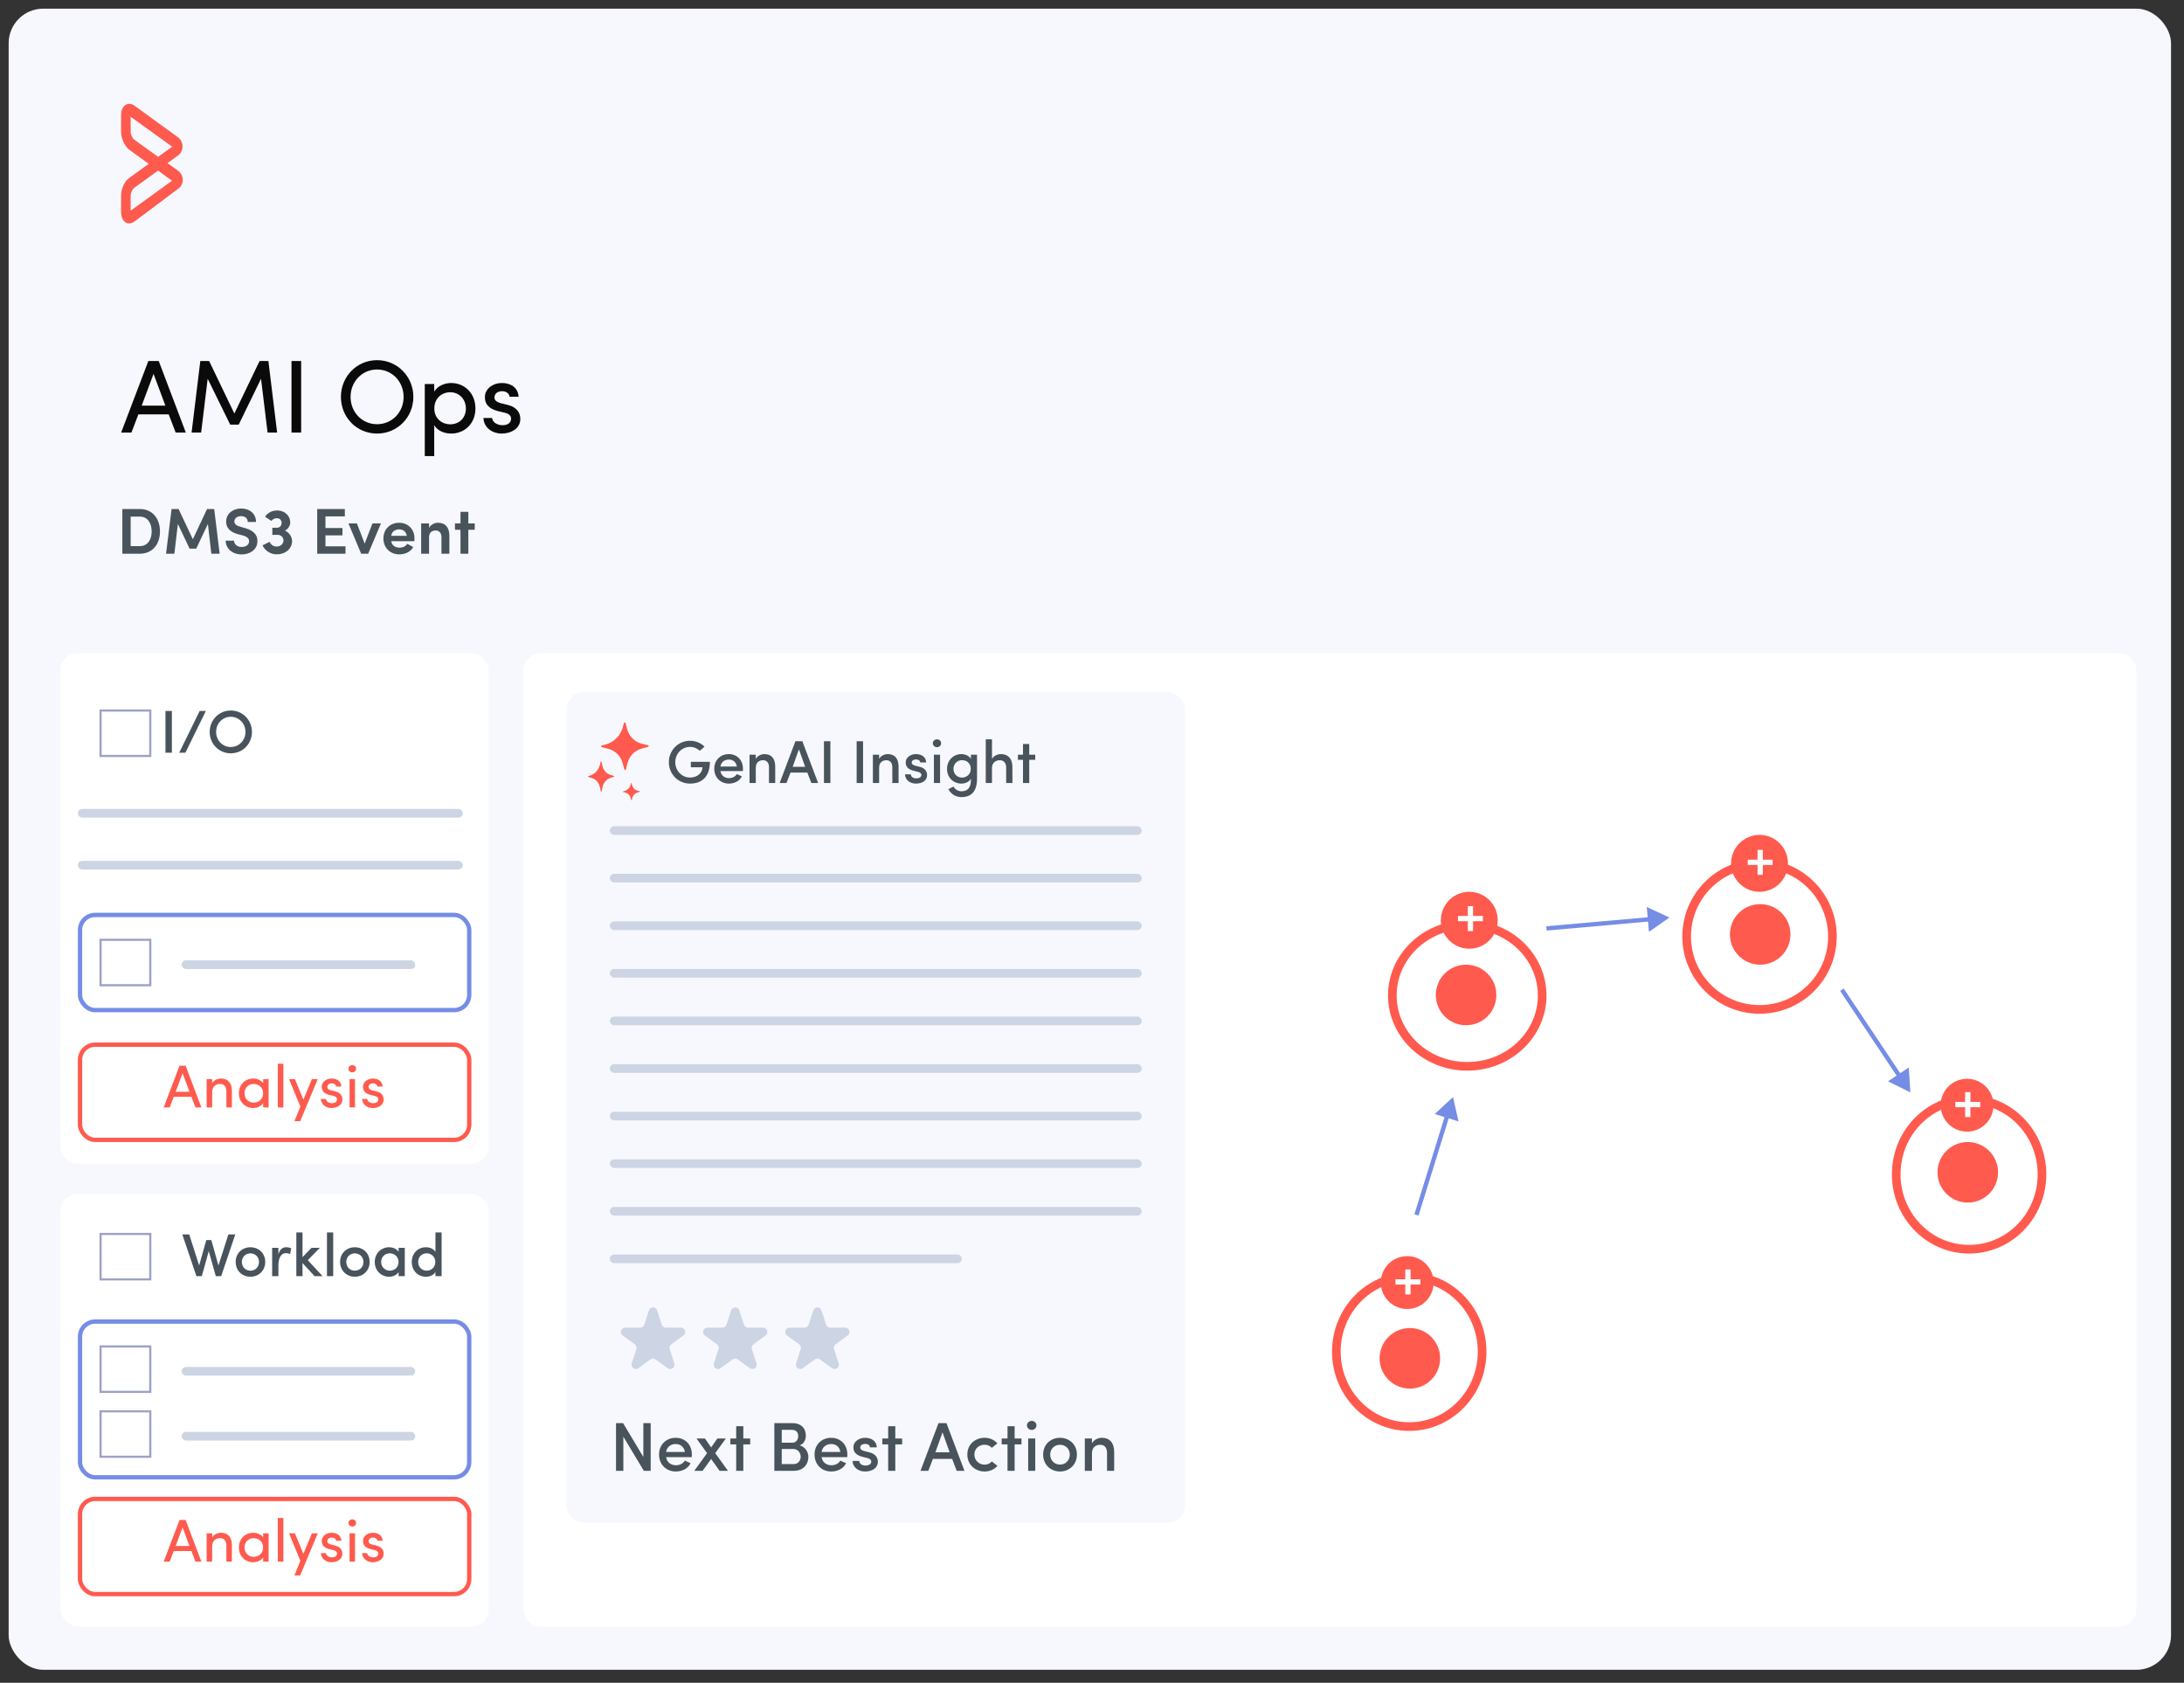 <svg width="505" height="389" viewBox="0 0 505 389" fill="none" xmlns="http://www.w3.org/2000/svg">
<rect x="0" y="0" width="505" height="389" fill="#333333" stroke="none"/>
<rect x="2" y="2" width="500" height="384" rx="8" fill="#F7F8FD"/>
<path d="M30.21 119.42V126.245H32.325C34.155 126.245 35.07 124.715 35.07 122.855C35.07 120.98 34.155 119.42 32.325 119.42H30.21ZM32.325 128H28.29V117.665H32.325C35.28 117.665 36.99 119.915 36.99 122.855C36.99 125.795 35.28 128 32.325 128ZM44.593 124.655L47.878 117.665H49.528L50.788 128H48.868L48.073 121.115L45.373 126.83H43.843L41.128 121.115L40.318 128H38.398L39.673 117.665H41.293L44.593 124.655ZM52.182 124.985H54.102C54.147 125.75 54.777 126.44 55.887 126.44C56.922 126.44 57.552 125.9 57.597 125.195C57.642 124.52 57.162 124.055 56.172 123.785L54.897 123.455C52.647 122.81 52.287 121.475 52.287 120.575C52.287 118.76 53.862 117.545 55.767 117.545C57.717 117.545 59.202 118.745 59.202 120.665H57.282C57.282 119.84 56.697 119.315 55.737 119.315C54.882 119.315 54.192 119.795 54.192 120.53C54.192 120.83 54.312 121.445 55.422 121.715L56.697 122.09C59.022 122.735 59.592 124.025 59.517 125.24C59.442 127.1 57.762 128.165 55.887 128.165C53.682 128.165 52.182 126.755 52.182 124.985ZM64.019 123.635H62.969V122H64.019C64.934 122 65.129 121.19 65.129 120.92C65.129 120.575 64.964 119.93 64.259 119.81C63.674 119.735 63.149 119.915 62.744 120.41L61.304 119.465C61.859 118.52 62.999 117.935 64.274 118.01C65.954 118.085 67.109 119.315 67.109 120.755C67.109 121.58 66.599 122.27 65.894 122.675C66.914 123.065 67.649 124.295 67.529 125.345C67.334 127.145 65.669 128.255 63.749 128.135C62.414 128.06 61.214 127.205 60.704 126.065C60.824 125.99 62.189 125.33 62.309 125.255C62.594 125.84 63.224 126.35 63.899 126.35C64.844 126.35 65.549 125.75 65.549 124.895C65.549 124.64 65.354 123.59 64.019 123.635ZM73.349 128V117.665H79.739V119.375H75.254V122.06H79.184V123.755H75.254V126.29H79.889V128H73.349ZM83.513 128L80.573 120.995H82.522L84.323 125.66L86.123 120.995H88.088L85.132 128H83.513ZM95.84 124.475C95.84 124.655 95.825 124.94 95.81 125.105H90.47C90.59 126.05 91.37 126.605 92.405 126.605C93.11 126.605 93.815 126.305 94.16 125.705C94.595 125.945 95.09 126.215 95.555 126.455C94.91 127.655 93.575 128.15 92.285 128.15C90.29 128.15 88.655 126.68 88.655 124.475C88.655 122.255 90.29 120.845 92.285 120.845C94.265 120.845 95.84 122.255 95.84 124.475ZM90.455 123.86H94.055C93.92 122.9 93.2 122.375 92.3 122.375C91.34 122.375 90.59 122.9 90.455 123.86ZM99.211 124.265V128H97.381V120.995H99.211V122.03C99.616 121.265 100.471 120.845 101.296 120.845C102.931 120.845 103.906 121.865 103.906 123.86V128H102.076V124.19C102.076 123.17 101.536 122.63 100.741 122.63C99.901 122.63 99.211 123.05 99.211 124.265ZM108.291 118.325V120.995H109.776V122.465H108.291V128H106.476V122.465H105.201V120.995H106.476V118.325H108.291Z" fill="#48535C"/>
<path d="M30.211 26.994V30.506C30.211 31.082 30.634 32.003 31.058 32.291L36.563 36.264L39.809 33.903L30.211 26.994ZM36.563 39.432L31.058 43.404C30.634 43.692 30.211 44.614 30.211 45.19V48.702L39.761 41.792L36.563 39.432ZM29.835 51.637C28.941 51.637 28 50.774 28 49.104V45.189C28 43.634 28.799 41.85 29.929 41.101L34.398 37.877L29.929 34.653C28.847 33.788 28 32.061 28 30.506V26.533C28 24.863 28.941 24 29.882 24C30.258 24 30.681 24.115 31.058 24.403L41.126 31.715C41.832 32.233 42.208 33.039 42.208 33.846C42.208 34.709 41.785 35.516 41.126 35.976L38.727 37.703L41.126 39.43C41.832 39.949 42.255 40.755 42.255 41.561C42.255 42.425 41.832 43.231 41.126 43.691L31.058 51.234C30.634 51.522 30.259 51.637 29.835 51.637Z" fill="#FF5A4E"/>
<path d="M32.768 93.769H38.24L35.504 86.425L32.768 93.769ZM39.008 95.785H32L30.392 99.985H28.016L34.304 83.449H36.704L42.968 99.985H40.616L39.008 95.785ZM54.189 95.593L60.021 83.449H62.061L64.077 99.985H61.869L60.357 87.553L55.197 98.161H53.229L48.021 87.553L46.509 99.985H44.301L46.317 83.449H48.357L54.189 95.593ZM67.403 83.449H69.635V99.985H67.403V83.449ZM78.828 91.753C78.828 87.073 82.476 83.257 87.18 83.257C91.908 83.257 95.58 87.073 95.58 91.753C95.58 96.457 91.908 100.225 87.18 100.225C82.476 100.225 78.828 96.457 78.828 91.753ZM81.06 91.753C81.06 95.281 83.724 98.065 87.18 98.065C90.66 98.065 93.324 95.281 93.324 91.753C93.324 88.225 90.66 85.417 87.18 85.417C83.724 85.417 81.06 88.225 81.06 91.753ZM100.404 88.777V90.529C101.172 89.257 102.732 88.537 104.316 88.537C107.388 88.537 109.932 90.865 109.932 94.417C109.932 97.969 107.388 100.225 104.316 100.225C102.732 100.225 101.172 99.577 100.404 98.305V105.433H98.22V88.777H100.404ZM100.428 94.441C100.428 96.841 102.3 98.089 104.1 98.089C106.116 98.089 107.724 96.673 107.724 94.441C107.724 92.209 106.116 90.673 104.1 90.673C102.132 90.673 100.428 92.065 100.428 94.441ZM116.685 95.401L115.149 95.041C113.109 94.489 111.957 93.481 112.149 91.393C112.341 89.761 114.021 88.537 116.037 88.537C117.933 88.537 119.733 89.425 119.925 91.705H117.837C117.717 90.865 116.949 90.433 116.085 90.433C115.245 90.433 114.573 90.841 114.405 91.441C114.309 91.801 114.309 92.089 114.429 92.329C114.645 92.785 115.173 93.025 115.749 93.193L117.405 93.601C119.709 94.177 120.309 95.593 120.309 96.865C120.309 98.977 118.293 100.225 115.965 100.225C113.949 100.225 111.861 98.929 111.789 96.625H113.781C113.853 97.105 114.141 97.633 114.693 97.897C115.197 98.209 115.773 98.329 116.469 98.281C117.501 98.209 118.149 97.657 118.173 96.817C118.197 95.977 117.525 95.593 116.685 95.401Z" fill="#0A0A0A"/>
<rect x="121" y="151" width="373" height="225" rx="4" fill="white"/>
<path d="M342.705 312.456C342.705 322.048 335.135 329.779 325.852 329.779C316.569 329.779 309 322.048 309 312.456C309 302.865 316.569 295.134 325.852 295.134C335.135 295.134 342.705 302.865 342.705 312.456Z" stroke="#FF5A4D" stroke-width="2"/>
<circle cx="325.382" cy="296.483" r="6.107" fill="#FF5A4E"/>
<circle cx="326" cy="314" r="7" fill="#FF5A4E"/>
<circle cx="339" cy="230" r="7" fill="#FF5A4E"/>
<circle cx="407" cy="216" r="7" fill="#FF5A4E"/>
<circle cx="455" cy="271" r="7" fill="#FF5A4E"/>
<path d="M324.938 295.73V293.462H326.156V295.73H328.424V296.948H326.156V299.23H324.938V296.948H322.67V295.73H324.938Z" fill="white"/>
<rect x="14" y="151" width="99" height="118" rx="4" fill="white"/>
<rect x="131" y="160" width="143" height="192" rx="4" fill="#F7F8FD"/>
<rect x="14" y="276" width="99" height="100" rx="4" fill="white"/>
<path d="M356.591 230.114C356.591 239.113 348.885 246.497 339.268 246.497C329.651 246.497 321.946 239.113 321.946 230.114C321.946 221.115 329.651 213.732 339.268 213.732C348.885 213.732 356.591 221.115 356.591 230.114Z" stroke="#FF5A4D" stroke-width="2"/>
<circle cx="406.852" cy="216.49" r="16.852" stroke="#FF5A4D" stroke-width="2"/>
<path d="M472.161 271.456C472.161 281.048 464.592 288.779 455.309 288.779C446.026 288.779 438.457 281.048 438.457 271.456C438.457 261.865 446.026 254.134 455.309 254.134C464.592 254.134 472.161 261.865 472.161 271.456Z" stroke="#FF5A4D" stroke-width="2"/>
<circle cx="406.852" cy="199.577" r="6.577" fill="#FF5A4E"/>
<circle cx="339.738" cy="212.732" r="6.577" fill="#FF5A4E"/>
<circle cx="454.839" cy="255.483" r="6.107" fill="#FF5A4E"/>
<path d="M335.98 253.604L331.741 257.524L337.255 259.235L335.98 253.604ZM328.001 281.001L335.124 258.05L334.168 257.754L327.046 280.704L328.001 281.001Z" fill="#758DE5"/>
<path d="M386.01 212.099L380.774 209.665L381.284 215.416L386.01 212.099ZM357.635 215.116L381.571 212.994L381.483 211.998L357.547 214.12L357.635 215.116Z" fill="#758DE5"/>
<path d="M441.735 252.522L441.361 246.761L436.558 249.966L441.735 252.522ZM425.482 229.069L438.821 249.057L439.653 248.502L426.314 228.514L425.482 229.069Z" fill="#758DE5"/>
<path d="M162.904 172.6L161.812 173.566C161.21 173.006 160.44 172.656 159.544 172.656C157.626 172.656 156.142 174.252 156.142 176.198C156.142 178.144 157.626 179.74 159.544 179.74C161.112 179.74 162.372 178.816 162.442 177.374H159.74V176.1H164.15C164.15 179.544 162.302 181.14 159.544 181.14C156.8 181.14 154.658 178.942 154.658 176.198C154.658 173.468 156.8 171.242 159.544 171.242C160.888 171.242 162.064 171.76 162.904 172.6ZM171.792 177.71C171.792 177.864 171.792 178.088 171.778 178.242H166.584C166.738 179.25 167.522 179.88 168.586 179.88C169.314 179.88 170.028 179.544 170.364 178.942L171.54 179.46C170.98 180.622 169.734 181.14 168.516 181.14C166.668 181.14 165.156 179.782 165.156 177.71C165.156 175.638 166.668 174.322 168.516 174.322C170.364 174.322 171.792 175.638 171.792 177.71ZM166.584 177.192H170.378C170.224 176.17 169.51 175.582 168.516 175.582C167.508 175.582 166.738 176.184 166.584 177.192ZM174.757 177.486V181H173.315V174.462H174.757V175.442C175.135 174.7 176.045 174.322 176.759 174.322C178.341 174.322 179.251 175.33 179.251 177.192V181H177.809V177.36C177.809 176.31 177.277 175.736 176.437 175.736C175.583 175.736 174.757 176.198 174.757 177.486ZM187.601 181L186.677 178.592H182.785L181.861 181H180.279L183.919 171.354H185.529L189.169 181H187.601ZM184.731 173.216L183.289 177.262H186.173L184.731 173.216ZM190.52 181V171.354H192.004V181H190.52ZM198.08 181V171.354H199.564V181H198.08ZM203.276 177.486V181H201.834V174.462H203.276V175.442C203.654 174.7 204.564 174.322 205.278 174.322C206.86 174.322 207.77 175.33 207.77 177.192V181H206.328V177.36C206.328 176.31 205.796 175.736 204.956 175.736C204.102 175.736 203.276 176.198 203.276 177.486ZM212.131 178.382L211.249 178.172C209.849 177.794 209.345 177.108 209.443 176.044C209.513 175.078 210.591 174.322 211.781 174.322C212.929 174.322 214.091 174.854 214.161 176.254H212.789C212.733 175.764 212.285 175.554 211.837 175.554C211.459 175.554 211.067 175.694 210.913 175.918C210.801 176.1 210.787 176.296 210.857 176.506C210.955 176.772 211.305 176.912 211.655 177.01L212.663 177.262C214.063 177.598 214.371 178.522 214.371 179.166C214.371 180.426 213.265 181.14 211.767 181.14C210.535 181.14 209.303 180.384 209.261 178.998H210.591C210.661 179.558 211.109 179.936 211.879 179.936C212.537 179.936 213.041 179.642 213.041 179.152C213.041 178.718 212.621 178.494 212.131 178.382ZM217.372 174.462V181H215.944V174.462H217.372ZM215.692 171.816C215.692 171.298 216.14 170.906 216.658 170.906C217.204 170.906 217.61 171.298 217.61 171.816C217.61 172.334 217.204 172.726 216.658 172.726C216.14 172.726 215.692 172.334 215.692 171.816ZM224.471 177.738C224.471 176.436 223.533 175.722 222.455 175.722C221.363 175.722 220.467 176.548 220.467 177.738C220.467 178.97 221.363 179.754 222.455 179.754C223.435 179.754 224.471 179.026 224.471 177.738ZM220.481 181.826C220.831 182.512 221.601 182.918 222.315 182.918C223.645 182.918 224.499 182.176 224.499 180.342V180.006C224.135 180.748 223.169 181.14 222.287 181.14C220.523 181.14 218.983 179.824 218.983 177.752C218.983 175.68 220.523 174.322 222.287 174.322C223.183 174.322 224.093 174.714 224.499 175.428V174.462H225.913V180.034C225.913 183.044 224.513 184.262 222.315 184.262C221.041 184.262 219.907 183.604 219.291 182.428C219.557 182.316 220.215 181.938 220.481 181.826ZM229.376 177.486V181H227.934V170.906H229.376V175.456C229.754 174.658 230.762 174.322 231.448 174.322C233.128 174.322 234.094 175.414 234.094 177.276V181H232.652V177.36C232.652 176.338 232.022 175.736 231.196 175.736C230.37 175.736 229.376 176.198 229.376 177.486ZM237.988 171.984V174.462H239.374V175.652H237.988V181H236.546V175.652H235.37V174.462H236.546V171.984H237.988Z" fill="#48535C"/>
<path d="M150.456 328.976V340H148.872L144.136 332.112V340H142.44V328.976H144.072L148.76 336.8V328.976H150.456ZM159.975 336.24C159.975 336.416 159.975 336.672 159.959 336.848H154.023C154.199 338 155.095 338.72 156.311 338.72C157.143 338.72 157.959 338.336 158.343 337.648L159.687 338.24C159.047 339.568 157.623 340.16 156.231 340.16C154.119 340.16 152.391 338.608 152.391 336.24C152.391 333.872 154.119 332.368 156.231 332.368C158.343 332.368 159.975 333.872 159.975 336.24ZM154.023 335.648H158.359C158.183 334.48 157.367 333.808 156.231 333.808C155.079 333.808 154.199 334.496 154.023 335.648ZM163.495 335.92L161.047 332.528H162.999L164.439 334.592L165.879 332.528H167.831L165.383 335.92L168.327 340H166.391L164.439 337.264L162.455 340H160.535L163.495 335.92ZM171.876 329.696V332.528H173.46V333.888H171.876V340H170.228V333.888H168.884V332.528H170.228V329.696H171.876ZM186.329 331.888C186.329 332.752 185.977 333.696 184.905 334.128C186.185 334.432 186.921 335.712 186.921 336.768C186.921 338.512 185.705 340 183.609 340H179.049V328.976H183.273C185.145 328.976 186.329 330.08 186.329 331.888ZM180.761 333.504H183.209C184.105 333.504 184.569 332.784 184.569 331.952C184.569 331.056 184.009 330.528 183.097 330.528H180.761V333.504ZM183.481 334.96H180.761V338.448H183.529C184.553 338.448 185.145 337.6 185.145 336.752C185.145 335.936 184.537 334.96 183.481 334.96ZM195.928 336.24C195.928 336.416 195.928 336.672 195.912 336.848H189.976C190.152 338 191.048 338.72 192.264 338.72C193.096 338.72 193.912 338.336 194.296 337.648L195.64 338.24C195 339.568 193.576 340.16 192.184 340.16C190.072 340.16 188.344 338.608 188.344 336.24C188.344 333.872 190.072 332.368 192.184 332.368C194.296 332.368 195.928 333.872 195.928 336.24ZM189.976 335.648H194.312C194.136 334.48 193.32 333.808 192.184 333.808C191.032 333.808 190.152 334.496 189.976 335.648ZM200.42 337.008L199.412 336.768C197.812 336.336 197.236 335.552 197.348 334.336C197.428 333.232 198.66 332.368 200.02 332.368C201.332 332.368 202.66 332.976 202.74 334.576H201.172C201.108 334.016 200.596 333.776 200.084 333.776C199.652 333.776 199.204 333.936 199.028 334.192C198.9 334.4 198.884 334.624 198.964 334.864C199.076 335.168 199.476 335.328 199.876 335.44L201.028 335.728C202.628 336.112 202.98 337.168 202.98 337.904C202.98 339.344 201.716 340.16 200.004 340.16C198.596 340.16 197.188 339.296 197.14 337.712H198.66C198.74 338.352 199.252 338.784 200.132 338.784C200.884 338.784 201.46 338.448 201.46 337.888C201.46 337.392 200.98 337.136 200.42 337.008ZM207.017 329.696V332.528H208.601V333.888H207.017V340H205.369V333.888H204.025V332.528H205.369V329.696H207.017ZM221.214 340L220.158 337.248H215.71L214.654 340H212.846L217.006 328.976H218.846L223.006 340H221.214ZM217.934 331.104L216.286 335.728H219.582L217.934 331.104ZM223.672 336.24C223.672 333.872 225.512 332.368 227.656 332.368C228.856 332.368 229.912 332.832 230.616 333.664L229.336 334.688C228.936 334.224 228.312 333.968 227.656 333.968C226.408 333.968 225.304 334.848 225.304 336.24C225.304 337.632 226.408 338.576 227.656 338.576C228.312 338.576 228.936 338.304 229.336 337.84L230.632 338.848C229.928 339.68 228.872 340.16 227.656 340.16C225.512 340.16 223.672 338.608 223.672 336.24ZM234.611 329.696V332.528H236.195V333.888H234.611V340H232.963V333.888H231.619V332.528H232.963V329.696H234.611ZM239.378 332.528V340H237.746V332.528H239.378ZM237.458 329.504C237.458 328.912 237.97 328.464 238.562 328.464C239.186 328.464 239.65 328.912 239.65 329.504C239.65 330.096 239.186 330.544 238.562 330.544C237.97 330.544 237.458 330.096 237.458 329.504ZM245.091 338.56C246.339 338.56 247.363 337.648 247.363 336.24C247.363 334.88 246.339 333.984 245.091 333.984C243.859 333.984 242.835 334.88 242.835 336.24C242.835 337.648 243.859 338.56 245.091 338.56ZM245.091 340.16C242.979 340.16 241.203 338.608 241.203 336.24C241.203 333.872 242.979 332.368 245.091 332.368C247.219 332.368 249.011 333.872 249.011 336.24C249.011 338.608 247.219 340.16 245.091 340.16ZM252.488 335.984V340H250.84V332.528H252.488V333.648C252.92 332.8 253.96 332.368 254.776 332.368C256.584 332.368 257.624 333.52 257.624 335.648V340H255.976V335.84C255.976 334.64 255.368 333.984 254.408 333.984C253.432 333.984 252.488 334.512 252.488 335.984Z" fill="#48535C"/>
<path d="M38.26 174V164.354H39.744V174H38.26ZM46.172 164.354H47.6L42.868 174H41.44L46.172 164.354ZM49.97 169.198C49.97 171.144 51.454 172.684 53.358 172.684C55.276 172.684 56.76 171.144 56.76 169.198C56.76 167.252 55.276 165.698 53.358 165.698C51.454 165.698 49.97 167.252 49.97 169.198ZM48.486 169.198C48.486 166.468 50.614 164.242 53.358 164.242C56.116 164.242 58.258 166.468 58.258 169.198C58.258 171.942 56.116 174.14 53.358 174.14C50.614 174.14 48.486 171.942 48.486 169.198Z" fill="#48535C"/>
<path d="M50.512 292.536L52.808 285.354H54.404L51.142 295H49.896L48.272 289.218L46.662 295H45.416L42.154 285.354H43.75L46.046 292.536L47.698 286.67H48.86L50.512 292.536ZM57.898 293.74C58.99 293.74 59.886 292.942 59.886 291.71C59.886 290.52 58.99 289.736 57.898 289.736C56.82 289.736 55.924 290.52 55.924 291.71C55.924 292.942 56.82 293.74 57.898 293.74ZM57.898 295.14C56.05 295.14 54.496 293.782 54.496 291.71C54.496 289.638 56.05 288.322 57.898 288.322C59.76 288.322 61.328 289.638 61.328 291.71C61.328 293.782 59.76 295.14 57.898 295.14ZM64.37 292.648V295H62.928V288.462H64.37V289.96C64.706 288.784 65.336 288.322 66.162 288.322C66.624 288.322 67.114 288.42 67.324 288.574L67.086 289.904C66.708 289.722 66.4 289.68 66.12 289.68C64.888 289.68 64.37 290.912 64.37 292.648ZM72.734 295L69.948 291.962V295H68.52V284.906H69.948V290.618L72.02 288.462H73.952L71.166 291.304L74.582 295H72.734ZM75.602 295V284.906H77.044V295H75.602ZM82.043 293.74C83.135 293.74 84.031 292.942 84.031 291.71C84.031 290.52 83.135 289.736 82.043 289.736C80.965 289.736 80.069 290.52 80.069 291.71C80.069 292.942 80.965 293.74 82.043 293.74ZM82.043 295.14C80.195 295.14 78.641 293.782 78.641 291.71C78.641 289.638 80.195 288.322 82.043 288.322C83.905 288.322 85.473 289.638 85.473 291.71C85.473 293.782 83.905 295.14 82.043 295.14ZM92.168 295V294.062C91.721 294.776 90.811 295.14 89.971 295.14C88.221 295.14 86.653 293.81 86.653 291.724C86.653 289.638 88.221 288.322 89.971 288.322C90.754 288.322 91.721 288.644 92.168 289.386V288.462H93.597V295H92.168ZM88.136 291.71C88.136 292.914 89.061 293.74 90.138 293.74C91.203 293.74 92.154 292.998 92.154 291.71C92.154 290.436 91.118 289.722 90.138 289.722C89.061 289.722 88.136 290.506 88.136 291.71ZM100.685 295V294.048C100.279 294.762 99.369 295.14 98.473 295.14C96.709 295.14 95.211 293.796 95.211 291.738C95.211 289.638 96.709 288.322 98.473 288.322C99.411 288.322 100.279 288.686 100.685 289.4V284.906H102.113V295H100.685ZM100.657 291.71C100.657 290.436 99.621 289.722 98.655 289.722C97.577 289.722 96.695 290.506 96.695 291.71C96.695 292.914 97.577 293.74 98.655 293.74C99.719 293.74 100.657 292.984 100.657 291.71Z" fill="#48535C"/>
<rect x="141" y="191" width="123" height="2" rx="1" fill="#CDD4E4"/>
<rect x="141" y="202" width="123" height="2" rx="1" fill="#CDD4E4"/>
<rect x="141" y="213" width="123" height="2" rx="1" fill="#CDD4E4"/>
<rect x="141" y="224" width="123" height="2" rx="1" fill="#CDD4E4"/>
<rect x="141" y="235" width="123" height="2" rx="1" fill="#CDD4E4"/>
<rect x="141" y="246" width="123" height="2" rx="1" fill="#CDD4E4"/>
<rect x="141" y="257" width="123" height="2" rx="1" fill="#CDD4E4"/>
<rect x="141" y="268" width="123" height="2" rx="1" fill="#CDD4E4"/>
<rect x="141" y="279" width="123" height="2" rx="1" fill="#CDD4E4"/>
<rect x="141" y="290" width="81.397" height="2" rx="1" fill="#CDD4E4"/>
<rect x="18.5" y="346.5" width="90" height="22" rx="3.5" stroke="#FF5A4E"/>
<rect x="18.5" y="241.5" width="90" height="22" rx="3.5" stroke="#FF5A4E"/>
<rect x="18.5" y="211.5" width="90" height="22" rx="3.5" stroke="#758DE5"/>
<rect x="18.5" y="305.5" width="90" height="36" rx="3.5" stroke="#758DE5"/>
<path d="M40.62 357.374H43.812L42.216 353.09L40.62 357.374ZM44.26 358.55H40.172L39.234 361H37.848L41.516 351.354H42.916L46.57 361H45.198L44.26 358.55ZM49.056 357.472V361H47.782V354.462H49.056V355.442C49.434 354.658 50.386 354.322 51.1 354.322C52.738 354.322 53.62 355.372 53.62 357.22V361H52.346V357.304C52.346 356.198 51.8 355.568 50.904 355.568C49.98 355.568 49.056 356.086 49.056 357.472ZM60.85 361V359.992C60.416 360.72 59.464 361.14 58.554 361.14C56.762 361.14 55.236 359.796 55.236 357.724C55.236 355.638 56.762 354.322 58.554 354.322C59.464 354.322 60.402 354.7 60.85 355.442V354.462H62.11V361H60.85ZM60.836 357.71C60.836 356.31 59.73 355.568 58.666 355.568C57.49 355.568 56.538 356.422 56.538 357.71C56.538 358.998 57.49 359.894 58.666 359.894C59.828 359.894 60.836 359.096 60.836 357.71ZM64.243 350.906H65.517V361H64.243V350.906ZM69.411 364.178H68.081L69.453 360.804L66.835 354.462H68.193L70.153 359.194L72.113 354.462H73.471L69.411 364.178ZM77.054 358.326L76.158 358.116C74.968 357.794 74.296 357.206 74.408 355.988C74.52 355.036 75.5 354.322 76.676 354.322C77.782 354.322 78.832 354.84 78.944 356.17H77.726C77.656 355.68 77.208 355.428 76.704 355.428C76.214 355.428 75.822 355.666 75.724 356.016C75.668 356.226 75.668 356.394 75.738 356.534C75.864 356.8 76.172 356.94 76.508 357.038L77.474 357.276C78.818 357.612 79.168 358.438 79.168 359.18C79.168 360.412 77.992 361.14 76.634 361.14C75.458 361.14 74.24 360.384 74.198 359.04H75.36C75.402 359.32 75.57 359.628 75.892 359.782C76.186 359.964 76.522 360.034 76.928 360.006C77.53 359.964 77.908 359.642 77.922 359.152C77.936 358.662 77.544 358.438 77.054 358.326ZM82.087 354.462V361H80.827V354.462H82.087ZM80.575 352.054C80.575 351.564 80.967 351.228 81.457 351.228C81.947 351.228 82.339 351.564 82.339 352.054C82.339 352.544 81.947 352.88 81.457 352.88C80.967 352.88 80.575 352.544 80.575 352.054ZM86.597 358.326L85.701 358.116C84.511 357.794 83.839 357.206 83.951 355.988C84.063 355.036 85.043 354.322 86.219 354.322C87.325 354.322 88.375 354.84 88.487 356.17H87.269C87.199 355.68 86.751 355.428 86.247 355.428C85.757 355.428 85.365 355.666 85.267 356.016C85.211 356.226 85.211 356.394 85.281 356.534C85.407 356.8 85.715 356.94 86.051 357.038L87.017 357.276C88.361 357.612 88.711 358.438 88.711 359.18C88.711 360.412 87.535 361.14 86.177 361.14C85.001 361.14 83.783 360.384 83.741 359.04H84.903C84.945 359.32 85.113 359.628 85.435 359.782C85.729 359.964 86.065 360.034 86.471 360.006C87.073 359.964 87.451 359.642 87.465 359.152C87.479 358.662 87.087 358.438 86.597 358.326Z" fill="#FF5A4E"/>
<path d="M40.62 252.374H43.812L42.216 248.09L40.62 252.374ZM44.26 253.55H40.172L39.234 256H37.848L41.516 246.354H42.916L46.57 256H45.198L44.26 253.55ZM49.056 252.472V256H47.782V249.462H49.056V250.442C49.434 249.658 50.386 249.322 51.1 249.322C52.738 249.322 53.62 250.372 53.62 252.22V256H52.346V252.304C52.346 251.198 51.8 250.568 50.904 250.568C49.98 250.568 49.056 251.086 49.056 252.472ZM60.85 256V254.992C60.416 255.72 59.464 256.14 58.554 256.14C56.762 256.14 55.236 254.796 55.236 252.724C55.236 250.638 56.762 249.322 58.554 249.322C59.464 249.322 60.402 249.7 60.85 250.442V249.462H62.11V256H60.85ZM60.836 252.71C60.836 251.31 59.73 250.568 58.666 250.568C57.49 250.568 56.538 251.422 56.538 252.71C56.538 253.998 57.49 254.894 58.666 254.894C59.828 254.894 60.836 254.096 60.836 252.71ZM64.243 245.906H65.517V256H64.243V245.906ZM69.411 259.178H68.081L69.453 255.804L66.835 249.462H68.193L70.153 254.194L72.113 249.462H73.471L69.411 259.178ZM77.054 253.326L76.158 253.116C74.968 252.794 74.296 252.206 74.408 250.988C74.52 250.036 75.5 249.322 76.676 249.322C77.782 249.322 78.832 249.84 78.944 251.17H77.726C77.656 250.68 77.208 250.428 76.704 250.428C76.214 250.428 75.822 250.666 75.724 251.016C75.668 251.226 75.668 251.394 75.738 251.534C75.864 251.8 76.172 251.94 76.508 252.038L77.474 252.276C78.818 252.612 79.168 253.438 79.168 254.18C79.168 255.412 77.992 256.14 76.634 256.14C75.458 256.14 74.24 255.384 74.198 254.04H75.36C75.402 254.32 75.57 254.628 75.892 254.782C76.186 254.964 76.522 255.034 76.928 255.006C77.53 254.964 77.908 254.642 77.922 254.152C77.936 253.662 77.544 253.438 77.054 253.326ZM82.087 249.462V256H80.827V249.462H82.087ZM80.575 247.054C80.575 246.564 80.967 246.228 81.457 246.228C81.947 246.228 82.339 246.564 82.339 247.054C82.339 247.544 81.947 247.88 81.457 247.88C80.967 247.88 80.575 247.544 80.575 247.054ZM86.597 253.326L85.701 253.116C84.511 252.794 83.839 252.206 83.951 250.988C84.063 250.036 85.043 249.322 86.219 249.322C87.325 249.322 88.375 249.84 88.487 251.17H87.269C87.199 250.68 86.751 250.428 86.247 250.428C85.757 250.428 85.365 250.666 85.267 251.016C85.211 251.226 85.211 251.394 85.281 251.534C85.407 251.8 85.715 251.94 86.051 252.038L87.017 252.276C88.361 252.612 88.711 253.438 88.711 254.18C88.711 255.412 87.535 256.14 86.177 256.14C85.001 256.14 83.783 255.384 83.741 254.04H84.903C84.945 254.32 85.113 254.628 85.435 254.782C85.729 254.964 86.065 255.034 86.471 255.006C87.073 254.964 87.451 254.642 87.465 254.152C87.479 253.662 87.087 253.438 86.597 253.326Z" fill="#FF5A4E"/>
<rect x="23.25" y="311.25" width="11.5" height="10.5" stroke="#9CA2C6" stroke-width="0.5"/>
<rect x="23.25" y="285.25" width="11.5" height="10.5" stroke="#9CA2C6" stroke-width="0.5"/>
<rect x="23.25" y="217.25" width="11.5" height="10.5" stroke="#9CA2C6" stroke-width="0.5"/>
<rect x="23.25" y="164.25" width="11.5" height="10.5" stroke="#9CA2C6" stroke-width="0.5"/>
<rect x="23.25" y="326.25" width="11.5" height="10.5" stroke="#9CA2C6" stroke-width="0.5"/>
<path d="M144.352 177.856L143.969 176.408C143.541 174.768 142.242 173.497 140.59 173.084L139.144 172.729C138.952 172.685 138.952 172.404 139.144 172.345L139.926 172.138C141.977 171.606 143.57 169.981 144.072 167.927L144.264 167.144C144.308 166.952 144.589 166.952 144.648 167.144L145.031 168.592C145.459 170.232 146.758 171.503 148.41 171.916L149.856 172.271C150.048 172.315 150.048 172.596 149.856 172.655L148.41 173.039C146.772 173.468 145.503 174.768 145.09 176.408L144.736 177.856C144.692 178.048 144.411 178.048 144.352 177.856Z" fill="#FF5A4D"/>
<path d="M138.916 182.898L138.708 181.977C138.475 180.936 137.762 180.121 136.868 179.864L136.078 179.638C135.974 179.608 135.974 179.426 136.078 179.396L136.505 179.26C137.62 178.913 138.488 177.887 138.773 176.589L138.877 176.091C138.903 175.97 139.058 175.97 139.084 176.091L139.292 177.011C139.525 178.053 140.238 178.868 141.132 179.125L141.922 179.351C142.026 179.381 142.026 179.562 141.922 179.592L141.132 179.834C140.238 180.106 139.538 180.936 139.317 181.977L139.123 182.898C139.097 183.034 138.942 183.034 138.916 182.898Z" fill="#FF5A4D"/>
<path d="M145.953 184.941L145.812 184.425C145.656 183.83 145.186 183.376 144.591 183.219L144.059 183.094C143.98 183.094 143.98 182.969 144.059 182.953L144.341 182.875C145.076 182.671 145.656 182.092 145.843 181.341L145.906 181.059C145.906 180.98 146.031 180.98 146.047 181.059L146.188 181.575C146.344 182.17 146.814 182.624 147.409 182.781L147.941 182.906C148.02 182.906 148.02 183.031 147.941 183.047L147.425 183.188C146.83 183.344 146.376 183.814 146.219 184.409L146.094 184.941C146.094 185.02 145.969 185.02 145.953 184.941Z" fill="#FF5A4D"/>
<rect x="18" y="187" width="89" height="2" rx="1" fill="#CDD4E4"/>
<rect x="42" y="316" width="54" height="2" rx="1" fill="#CDD4E4"/>
<rect x="42" y="222" width="54" height="2" rx="1" fill="#CDD4E4"/>
<rect x="18" y="199" width="89" height="2" rx="1" fill="#CDD4E4"/>
<rect x="42" y="331" width="54" height="2" rx="1" fill="#CDD4E4"/>
<path d="M339.394 211.73V209.462H340.612V211.73H342.88V212.948H340.612V215.23H339.394V212.948H337.126V211.73H339.394Z" fill="white"/>
<path d="M406.394 198.73V196.462H407.612V198.73H409.88V199.948H407.612V202.23H406.394V199.948H404.126V198.73H406.394Z" fill="white"/>
<path d="M454.394 254.73V252.462H455.612V254.73H457.88V255.948H455.612V258.23H454.394V255.948H452.126V254.73H454.394Z" fill="white"/>
<path d="M150.049 302.927C150.348 302.006 151.652 302.006 151.951 302.927L153.021 306.219C153.155 306.631 153.538 306.91 153.972 306.91H157.433C158.402 306.91 158.804 308.149 158.021 308.719L155.22 310.753C154.87 311.008 154.723 311.459 154.857 311.871L155.927 315.163C156.226 316.084 155.172 316.851 154.388 316.281L151.588 314.247C151.237 313.992 150.763 313.992 150.412 314.247L147.612 316.281C146.828 316.851 145.774 316.084 146.073 315.163L147.143 311.871C147.277 311.459 147.13 311.008 146.78 310.753L143.979 308.719C143.196 308.149 143.598 306.91 144.567 306.91H148.028C148.462 306.91 148.845 306.631 148.979 306.219L150.049 302.927Z" fill="#CDD4E4"/>
<path d="M169.049 302.927C169.348 302.006 170.652 302.006 170.951 302.927L172.021 306.219C172.155 306.631 172.538 306.91 172.972 306.91H176.433C177.402 306.91 177.804 308.149 177.021 308.719L174.22 310.753C173.87 311.008 173.723 311.459 173.857 311.871L174.927 315.163C175.226 316.084 174.172 316.851 173.388 316.281L170.588 314.247C170.237 313.992 169.763 313.992 169.412 314.247L166.612 316.281C165.828 316.851 164.774 316.084 165.073 315.163L166.143 311.871C166.277 311.459 166.13 311.008 165.78 310.753L162.979 308.719C162.196 308.149 162.598 306.91 163.567 306.91H167.028C167.462 306.91 167.845 306.631 167.979 306.219L169.049 302.927Z" fill="#CDD4E4"/>
<path d="M188.049 302.927C188.348 302.006 189.652 302.006 189.951 302.927L191.021 306.219C191.155 306.631 191.538 306.91 191.972 306.91H195.433C196.402 306.91 196.804 308.149 196.021 308.719L193.22 310.753C192.87 311.008 192.723 311.459 192.857 311.871L193.927 315.163C194.226 316.084 193.172 316.851 192.388 316.281L189.588 314.247C189.237 313.992 188.763 313.992 188.412 314.247L185.612 316.281C184.828 316.851 183.774 316.084 184.073 315.163L185.143 311.871C185.277 311.459 185.13 311.008 184.78 310.753L181.979 308.719C181.196 308.149 181.598 306.91 182.567 306.91H186.028C186.462 306.91 186.845 306.631 186.979 306.219L188.049 302.927Z" fill="#CDD4E4"/>
</svg>
